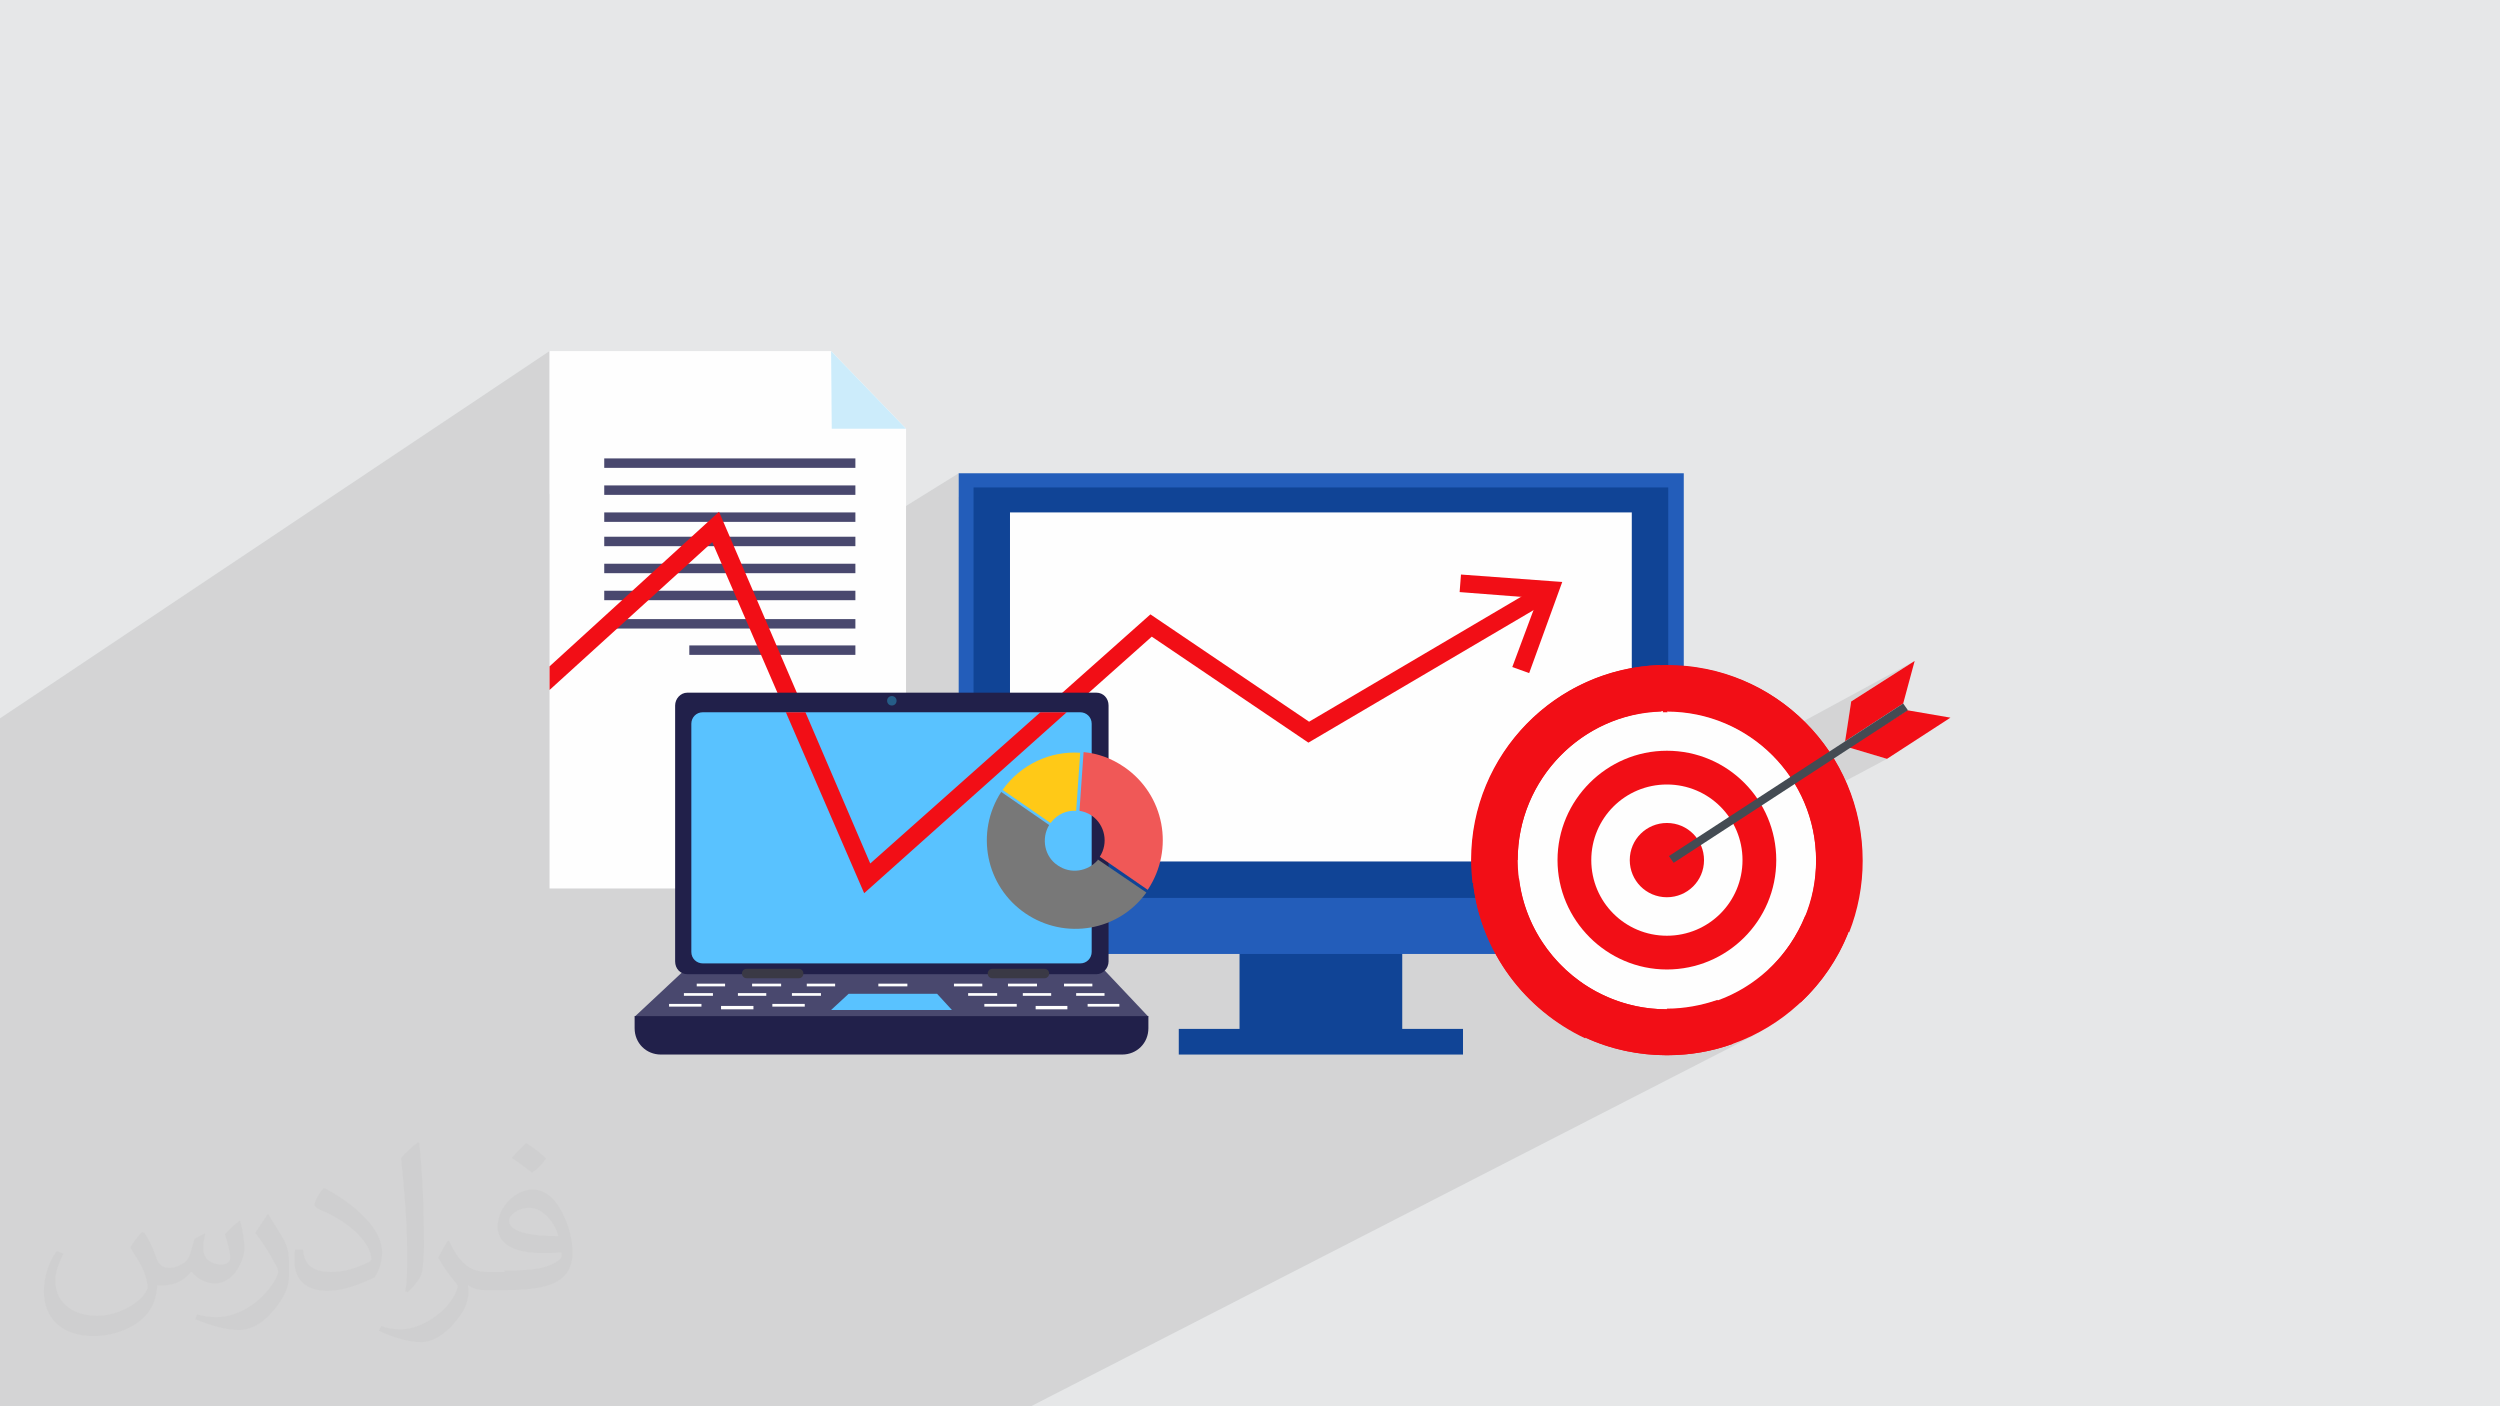 <?xml version="1.0" encoding="UTF-8"?>
<!DOCTYPE svg PUBLIC "-//W3C//DTD SVG 1.1//EN" "http://www.w3.org/Graphics/SVG/1.1/DTD/svg11.dtd">
<!-- Creator: CorelDRAW 2017 -->
<svg xmlns="http://www.w3.org/2000/svg" xml:space="preserve" width="3.703in" height="2.083in" version="1.1" style="shape-rendering:geometricPrecision; text-rendering:geometricPrecision; image-rendering:optimizeQuality; fill-rule:evenodd; clip-rule:evenodd"
viewBox="0 0 3703 2083"
 xmlns:xlink="http://www.w3.org/1999/xlink"
 enable-background="new 0 0 512 512">
 <defs>
  <style type="text/css">
   <![CDATA[
    .fil17 {fill:#FEFEFE}
    .fil4 {fill:#49486E}
    .fil0 {fill:#E6E7E8}
    .fil3 {fill:#FEFEFE;fill-rule:nonzero}
    .fil16 {fill:#F05857;fill-rule:nonzero}
    .fil8 {fill:#CCECFB;fill-rule:nonzero}
    .fil18 {fill:#444B53;fill-rule:nonzero}
    .fil12 {fill:#265D87;fill-rule:nonzero}
    .fil5 {fill:#104496;fill-rule:nonzero}
    .fil10 {fill:#21204A;fill-rule:nonzero}
    .fil6 {fill:#235DBA;fill-rule:nonzero}
    .fil13 {fill:#3A3945;fill-rule:nonzero}
    .fil9 {fill:#49486E;fill-rule:nonzero}
    .fil11 {fill:#59C2FF;fill-rule:nonzero}
    .fil15 {fill:#787878;fill-rule:nonzero}
    .fil7 {fill:#F20E16;fill-rule:nonzero}
    .fil14 {fill:#FFC917;fill-rule:nonzero}
    .fil2 {fill:#373435;fill-opacity:0.031}
    .fil1 {fill:#373435;fill-opacity:0.102}
   ]]>
  </style>
 </defs>
 <g id="Layer_x0020_1">
  <polygon class="fil0" points="-3,0 3706,0 3706,2083 -3,2083 "/>
  <g id="_2903159295648">
   <polygon class="fil0" points="1002,2083 923,2083 2738,1107 2795,1124 "/>
   <polygon class="fil0" points="923,2083 910,2083 2825,1052 2738,1107 "/>
   <polygon class="fil0" points="905,2083 817,2083 2742,1039 2733,1098 "/>
   <polygon class="fil0" points="817,2083 804,2083 2836,979 2742,1039 "/>
   <polygon class="fil0" points="1219,2083 498,2083 2469,985 2484,986 2498,987 2513,989 2527,991 2541,994 2555,998 2568,1003 2581,1008 2594,1014 2607,1020 2619,1027 2631,1035 2642,1043 2653,1051 2663,1060 2673,1070 2683,1080 2692,1090 2701,1101 2709,1113 2716,1124 2723,1137 2730,1149 2735,1162 2741,1175 2745,1188 2749,1202 2752,1216 2755,1230 2757,1245 2758,1260 2758,1274 "/>
   <polygon class="fil0" points="953,2083 889,2083 2819,1042 2472,1268 "/>
   <polygon class="fil0" points="1504,2083 1384,2083 2738,1380 2735,1388 2732,1395 2728,1402 2725,1410 2721,1417 2717,1423 2713,1430 2708,1437 2704,1443 2699,1450 2694,1456 2689,1462 2684,1468 2678,1474 2673,1479 2667,1485 "/>
   <polygon class="fil0" points="1384,2083 1219,2083 2758,1274 2758,1281 2758,1288 2757,1295 2757,1302 2756,1309 2755,1316 2754,1323 2753,1329 2752,1336 2750,1342 2748,1349 2747,1355 2745,1362 2743,1368 2740,1374 2738,1380 "/>
   <polygon class="fil0" points="498,2083 490,2083 2460,985 2461,985 2462,985 2463,985 2464,985 2465,985 2467,985 2468,985 2469,985 "/>
   <polygon class="fil0" points="1106,2083 697,2083 2469,1112 2477,1113 2485,1113 2494,1114 2501,1116 2509,1117 2517,1120 2525,1122 2532,1125 2539,1128 2546,1132 2553,1136 2559,1140 2566,1145 2572,1149 2578,1154 2583,1160 2589,1165 2594,1171 2599,1177 2603,1184 2607,1190 2611,1197 2615,1204 2618,1211 2621,1219 2624,1226 2626,1234 2628,1242 2629,1250 2630,1258 2631,1266 2631,1274 "/>
   <polygon class="fil0" points="1067,2083 1011,2083 2524,1274 2524,1280 2523,1286 2522,1291 2520,1296 2518,1301 2515,1305 2512,1310 2508,1314 2504,1317 2500,1320 2495,1323 "/>
   <polygon class="fil0" points="1056,2083 107,2083 2471,722 2471,1330 "/>
   <polygon class="fil0" points="1469,2083 496,2083 2335,1059 2346,1053 2357,1048 2368,1043 2380,1039 2392,1036 2404,1033 2416,1031 2428,1029 2441,1028 2454,1028 2467,1028 2479,1029 2492,1031 2504,1033 2516,1036 2528,1039 2540,1043 2551,1048 2562,1053 2573,1059 2583,1065 2593,1072 2603,1079 2612,1087 2622,1095 2630,1103 2638,1112 2646,1122 2654,1131 2661,1142 2667,1152 2673,1163 2679,1174 2684,1186 2688,1197 2692,1209 2695,1222 2698,1234 2700,1247 2702,1260 2703,1273 2703,1286 2703,1300 2702,1313 2700,1326 2698,1338 2695,1351 2692,1363 2688,1375 2684,1387 2679,1398 2673,1410 2667,1420 2661,1431 2654,1441 2646,1451 2638,1460 2630,1469 2622,1478 2612,1486 2603,1494 2593,1501 2583,1508 2573,1514 2562,1520 "/>
   <polygon class="fil0" points="1522,2083 1385,2083 2544,1482 2567,1546 "/>
   <polygon class="fil0" points="1384,2083 1282,2083 2674,1355 2738,1380 "/>
   <polygon class="fil0" points="1011,2083 870,2083 2469,1219 2475,1219 2480,1220 2485,1222 2490,1223 2495,1226 2500,1229 2504,1232 2508,1235 2512,1239 2515,1243 2518,1248 2520,1253 2522,1258 2523,1263 2524,1269 2524,1274 "/>
   <polygon class="fil0" points="870,2083 857,2083 2442,1226 2447,1223 2452,1222 2458,1220 2463,1219 2469,1219 "/>
   <polygon class="fil0" points="1273,2083 1106,2083 2631,1274 2631,1283 2630,1291 2629,1299 2628,1307 2626,1315 2624,1323 2621,1330 2618,1338 2615,1345 2611,1352 2607,1358 2603,1365 2599,1371 2594,1378 2589,1383 2583,1389 2578,1394 2572,1399 2566,1404 2559,1409 2553,1413 2546,1417 "/>
   <polygon class="fil0" points="599,2083 490,2083 2460,985 2462,1054 "/>
   <polygon class="fil0" points="861,2083 753,2083 2416,1176 2406,1182 2398,1188 2390,1195 2383,1203 2376,1212 2371,1221 2366,1231 2362,1241 2359,1252 2358,1263 2357,1274 "/>
   <polygon class="fil0" points="1175,2083 1150,2083 2469,1386 2480,1386 2491,1384 2502,1381 2512,1377 2522,1373 "/>
   <polygon class="fil0" points="107,2083 -3,2083 -3,1620 1442,722 2471,722 "/>
   <polygon class="fil0" points="697,2083 661,2083 2392,1132 2399,1128 2406,1125 2413,1122 2421,1120 2428,1117 2436,1116 2444,1114 2452,1113 2461,1113 2469,1112 "/>
   <polygon class="fil0" points="490,2083 433,2083 2326,1023 2338,1017 2350,1011 2363,1005 2376,1000 2389,996 2403,993 2417,990 2431,988 2445,986 2460,985 "/>
   <polygon class="fil0" points="976,2083 953,2083 2472,1268 2479,1278 "/>
   <polygon class="fil0" points="764,2083 555,2083 2364,1081 2355,1086 2346,1092 2337,1098 2329,1104 2321,1111 2313,1119 2306,1126 2299,1134 2292,1143 2286,1151 2280,1160 2275,1169 2270,1179 2266,1189 2262,1199 2258,1209 2255,1219 2253,1230 2251,1241 2249,1252 2249,1263 2248,1274 "/>
   <polygon class="fil0" points="764,2083 555,2083 2360,1083 2351,1088 2342,1094 2334,1100 2326,1107 2318,1114 2311,1121 2304,1128 2297,1136 2291,1145 2285,1153 2279,1162 2274,1171 2269,1181 2265,1190 2261,1200 2258,1210 2255,1220 2253,1231 2251,1241 2249,1252 2249,1263 2248,1274 "/>
   <polygon class="fil0" points="703,2083 433,2083 2331,1020 2319,1027 2307,1035 2296,1043 2285,1051 2274,1060 2264,1070 2255,1080 2246,1090 2237,1101 2229,1113 2221,1124 2215,1137 2208,1149 2202,1162 2197,1175 2193,1188 2189,1202 2185,1216 2183,1230 2181,1245 2180,1260 2180,1274 "/>
   <polygon class="fil0" points="181,2083 36,2083 2164,851 2314,862 "/>
   <polygon class="fil0" points="341,2083 181,2083 2314,862 2265,997 "/>
   <polygon class="fil0" points="168,2083 160,2083 2275,871 1939,1069 "/>
   <polygon class="fil0" points="214,2083 -3,2083 -3,1955 1706,943 1938,1100 "/>
   <polygon class="fil0" points="1385,2083 1339,2083 2469,1495 2474,1495 2479,1495 2484,1494 2488,1494 2493,1494 2498,1493 2503,1492 2507,1492 2512,1491 2517,1490 2521,1489 2526,1487 2531,1486 2535,1485 2539,1483 2544,1482 "/>
   <polygon class="fil0" points="1389,2083 1339,2083 2469,1495 2480,1495 2491,1494 2502,1492 2513,1490 2524,1488 2534,1485 2545,1482 2555,1478 2564,1473 2574,1468 "/>
   <polygon class="fil0" points="205,2083 99,2083 1617,1208 1621,1211 1624,1214 1627,1218 1629,1221 1631,1225 1633,1229 1635,1233 1636,1237 1636,1241 1636,1245 1636,1249 1636,1254 1635,1258 1633,1262 1631,1266 1629,1270 "/>
   <polygon class="fil0" points="1527,2083 1462,2083 2469,1564 2484,1563 2498,1562 2513,1560 2527,1558 2541,1555 2555,1551 2568,1546 2581,1541 2594,1535 2607,1529 "/>
   <polygon class="fil0" points="99,2083 72,2083 1599,1201 1601,1202 1604,1202 1606,1203 1608,1204 1611,1205 1613,1206 1615,1207 1617,1208 "/>
   <polygon class="fil0" points="168,2083 64,2083 1554,1222 1552,1226 1550,1230 1549,1234 1548,1238 1547,1242 1547,1247 1548,1251 1548,1255 1549,1259 1551,1263 1553,1266 1555,1270 1557,1273 1560,1277 1563,1280 1567,1282 "/>
   <polygon class="fil0" points="345,2083 205,2083 1629,1270 1700,1319 "/>
   <polygon class="fil0" points="349,2083 208,2083 1626,1274 1698,1323 "/>
   <polygon class="fil0" points="417,2083 -3,2083 -3,2022 1617,1072 1617,1410 "/>
   <polygon class="fil0" points="918,2083 96,2083 1496,1276 2417,1276 "/>
   <polygon class="fil0" points="1150,2083 861,2083 2357,1274 2358,1286 2359,1297 2362,1308 2366,1318 2371,1328 2376,1337 2383,1346 2390,1353 2398,1361 2406,1367 2416,1373 2425,1377 2436,1381 2446,1384 2457,1386 2469,1386 "/>
   <polygon class="fil0" points="72,2083 -3,2083 -3,2054 1605,1115 1599,1201 "/>
   <polygon class="fil0" points="371,2083 349,2083 1698,1323 1694,1328 1689,1333 1685,1338 1680,1342 1676,1346 1671,1350 1665,1354 1660,1357 1655,1360 "/>
   <polygon class="fil0" points="809,2083 764,2083 2248,1274 2248,1278 2248,1281 2249,1284 2249,1288 2249,1291 2249,1294 2250,1297 2250,1300 "/>
   <polygon class="fil0" points="67,2083 54,2083 1569,1207 1573,1205 1578,1203 1583,1202 1589,1201 1594,1201 "/>
   <polygon class="fil0" points="-3,2040 -3,2028 1529,1130 1522,1134 1515,1139 1508,1144 1502,1150 1496,1156 1490,1162 1485,1169 "/>
   <polygon class="fil0" points="60,2083 -3,2083 -3,2040 1485,1169 1557,1218 "/>
   <polygon class="fil0" points="1219,2083 809,2083 2250,1300 2251,1308 2252,1315 2254,1322 2255,1329 2257,1336 2259,1343 2261,1349 2264,1356 2267,1363 2270,1369 2273,1375 2276,1381 2280,1388 2283,1393 2287,1399 2291,1405 2295,1410 2300,1416 2304,1421 2309,1426 2314,1431 2319,1436 2324,1441 2329,1445 2335,1450 2340,1454 2346,1458 2352,1461 2358,1465 2364,1468 2370,1472 2377,1475 "/>
   <polygon class="fil0" points="-3,1980 -3,1925 1704,910 1496,1095 "/>
   <polygon class="fil0" points="-3,2022 -3,1999 1600,1055 1604,1055 1607,1056 1610,1058 1612,1060 1614,1062 1616,1065 1617,1068 1617,1072 "/>
   <polygon class="fil0" points="-3,1483 -3,1264 895,679 1267,679 "/>
   <polygon class="fil0" points="1339,2083 1219,2083 2377,1475 2382,1477 2387,1479 2393,1481 2398,1483 2404,1485 2410,1487 2415,1488 2421,1490 2427,1491 2433,1492 2439,1493 2445,1494 2451,1494 2457,1495 2463,1495 2469,1495 "/>
   <polygon class="fil0" points="1462,2083 703,2083 2180,1274 2180,1289 2181,1304 2183,1318 2185,1333 2189,1347 2193,1360 2197,1374 2202,1387 2208,1400 2215,1412 2221,1424 2229,1436 2237,1447 2246,1458 2255,1469 2264,1479 2274,1489 2285,1498 2296,1506 2307,1514 2319,1522 2331,1529 2343,1535 2356,1541 2369,1546 2383,1551 2397,1555 2411,1558 2425,1560 2439,1562 2454,1563 2469,1564 "/>
   <polygon class="fil0" points="809,2083 761,2083 2182,1309 2250,1300 "/>
   <polygon class="fil0" points="1219,2083 243,2083 1420,1413 2494,1413 "/>
   <polygon class="fil0" points="412,2083 395,2083 1547,1436 1549,1436 1550,1436 1551,1437 1552,1438 1553,1439 1554,1440 1554,1441 1554,1442 "/>
   <polygon class="fil0" points="395,2083 324,2083 1470,1436 1547,1436 "/>
   <polygon class="fil0" points="-3,1710 -3,1697 1267,917 1267,931 "/>
   <polygon class="fil0" points="480,2083 476,2083 1624,1443 1628,1442 1631,1441 "/>
   <polygon class="fil0" points="-3,1637 -3,1624 1267,835 1267,849 "/>
   <polygon class="fil0" points="213,2083 168,2083 1567,1282 1570,1284 1574,1286 1578,1288 1582,1289 1586,1290 1590,1290 1594,1290 1598,1289 1602,1289 1606,1288 1610,1286 1613,1284 "/>
   <line class="fil0" x1="1554" y1="1442" x2="1554" y2= "1442" />
   <polygon class="fil0" points="-3,1568 -3,1555 1267,759 1267,773 "/>
   <polygon class="fil0" points="540,2083 533,2083 1636,1471 1636,1475 "/>
   <polygon class="fil0" points="501,2083 494,2083 1618,1457 1618,1461 "/>
   <polygon class="fil0" points="-3,1532 -3,1519 1267,719 1267,733 "/>
   <polygon class="fil0" points="433,2083 417,2083 1617,1410 1617,1414 1616,1417 1614,1420 1612,1422 1610,1424 "/>
   <polygon class="fil0" points="1339,2083 764,2083 2248,1274 2249,1286 2249,1297 2251,1308 2253,1319 2255,1330 2258,1340 2262,1350 2266,1360 2270,1370 2275,1380 2280,1389 2286,1398 2292,1406 2299,1415 2306,1423 2313,1430 2321,1438 2329,1445 2337,1451 2346,1457 2355,1463 2364,1468 2373,1473 2383,1478 2393,1482 2403,1485 2414,1488 2424,1490 2435,1492 2446,1494 2457,1495 2469,1495 "/>
   <polygon class="fil0" points="845,2083 565,2083 1836,1379 1836,1547 "/>
   <line class="fil0" x1="1464" y1="1442" x2="1464" y2= "1442" />
   <polygon class="fil0" points="-3,1486 -3,1423 1232,635 1342,635 "/>
   <polygon class="fil0" points="-3,1496 -3,1483 1267,679 1267,693 "/>
   <polygon class="fil0" points="-3,1423 -3,1318 1231,520 1232,635 "/>
   <polygon class="fil0" points="-3,1519 -3,1302 895,719 1267,719 "/>
   <polygon class="fil0" points="-3,1555 -3,1339 895,759 1267,759 "/>
   <polygon class="fil0" points="-3,1697 -3,1485 895,917 1267,917 "/>
   <polygon class="fil0" points="-3,1587 -3,1372 895,795 1267,795 "/>
   <polygon class="fil0" points="-3,2011 -3,1980 1496,1095 1496,1130 "/>
   <polygon class="fil0" points="-3,2053 -3,2021 1342,1232 1342,1267 "/>
   <polygon class="fil0" points="-3,1600 -3,1587 1267,795 1267,809 "/>
   <polygon class="fil0" points="96,2083 -3,2083 -3,1682 1496,759 1496,1276 "/>
   <polygon class="fil0" points="-3,1842 -3,1832 1314,1038 1314,1039 1315,1041 1315,1042 1316,1043 1317,1044 1318,1044 1320,1045 1321,1045 "/>
   <polygon class="fil0" points="-3,1843 -3,1842 1321,1045 1322,1045 1324,1044 1325,1044 "/>
   <polygon class="fil0" points="-3,2036 -3,1438 1065,758 1289,1279 "/>
   <polygon class="fil0" points="64,2083 -3,2083 -3,2042 1482,1174 1554,1222 "/>
   <polygon class="fil0" points="-3,1999 -3,1697 1041,1055 1600,1055 "/>
   <polygon class="fil0" points="-3,2036 -3,1968 1541,1055 1289,1279 "/>
   <polygon class="fil0" points="243,2083 -3,2083 -3,1589 1420,701 1420,1413 "/>
   <polygon class="fil0" points="-3,1832 -3,1829 1317,1032 1316,1033 1315,1034 1315,1035 1314,1037 1314,1038 "/>
   <polygon class="fil0" points="324,2083 323,2083 1467,1437 1468,1436 1469,1436 1470,1436 "/>
   <polygon class="fil0" points="-3,1746 -3,1733 1267,956 1267,971 "/>
   <polygon class="fil0" points="-3,2070 -3,1765 1164,1055 1280,1323 "/>
   <polygon class="fil0" points="-3,1672 -3,1659 1267,875 1267,889 "/>
   <line class="fil0" x1="1190" y1="1442" x2="1190" y2= "1442" />
   <polygon class="fil0" points="79,2083 62,2083 1183,1436 1184,1436 1185,1436 1187,1437 1188,1438 1188,1439 1189,1440 1189,1441 1190,1442 "/>
   <polygon class="fil0" points="-3,1624 -3,1409 895,835 1267,835 "/>
   <polygon class="fil0" points="-3,1659 -3,1446 895,875 1267,875 "/>
   <polygon class="fil0" points="-3,1733 -3,1595 1021,956 1267,956 "/>
   <polygon class="fil0" points="-3,1697 -3,1694 1032,1058 1035,1056 1038,1055 1041,1055 "/>
   <polygon class="fil0" points="20,2083 -3,2083 -3,1810 814,1316 1342,1316 "/>
   <polygon class="fil0" points="62,2083 -3,2083 -3,2080 1106,1436 1183,1436 "/>
   <line class="fil0" x1="1099" y1="1442" x2="1099" y2= "1442" />
   <polygon class="fil0" points="-3,2080 -3,2079 1102,1437 1103,1436 1104,1436 1106,1436 "/>
   <polygon class="fil0" points="-3,2068 -3,2053 1342,1267 1287,1316 "/>
   <polygon class="fil0" points="476,2083 -3,2083 -3,2040 1018,1443 1624,1443 "/>
   <polygon class="fil0" points="-3,2083 -3,2060 1032,1457 1074,1457 "/>
   <polygon class="fil0" points="720,2083 711,2083 1662,1562 1670,1562 1678,1559 1684,1556 "/>
   <polygon class="fil0" points="72,2083 33,2083 1114,1457 1157,1457 "/>
   <polygon class="fil0" points="418,2083 412,2083 1554,1442 1554,1444 1554,1445 1553,1446 1552,1447 1551,1448 "/>
   <polygon class="fil0" points="3,2083 -3,2083 -3,2083 1074,1457 1074,1461 "/>
   <polygon class="fil0" points="1,2083 -3,2083 -3,2063 1013,1471 1056,1471 "/>
   <polygon class="fil0" points="494,2083 455,2083 1576,1457 1618,1457 "/>
   <polygon class="fil0" points="533,2083 494,2083 1594,1471 1636,1471 "/>
   <polygon class="fil0" points="425,2083 418,2083 1536,1457 1536,1461 "/>
   <polygon class="fil0" points="418,2083 379,2083 1493,1457 1536,1457 "/>
   <polygon class="fil0" points="394,2083 387,2083 1477,1471 1477,1475 "/>
   <polygon class="fil0" points="-3,2040 -3,2013 1000,1424 1000,1428 1001,1431 1003,1434 1005,1437 1008,1439 1011,1441 1014,1442 1018,1443 "/>
   <polygon class="fil0" points="468,2083 461,2083 1557,1471 1557,1475 "/>
   <polygon class="fil0" points="-3,1664 -3,1654 1008,1029 1005,1031 1003,1034 1001,1037 1000,1041 1000,1044 "/>
   <polygon class="fil0" points="352,2083 345,2083 1455,1457 1455,1461 "/>
   <polygon class="fil0" points="-3,2056 -3,2032 1017,1434 940,1506 "/>
   <polygon class="fil0" points="8,2083 1,2083 1056,1471 1056,1475 "/>
   <polygon class="fil0" points="-3,2013 -3,1664 1000,1044 1000,1424 "/>
   <polygon class="fil0" points="85,2083 79,2083 1190,1442 1189,1444 1189,1445 1188,1446 1188,1447 1187,1448 "/>
   <polygon class="fil0" points="79,2083 72,2083 1157,1457 1157,1461 "/>
   <polygon class="fil0" points="461,2083 422,2083 1515,1471 1557,1471 "/>
   <polygon class="fil0" points="516,2083 472,2083 1534,1490 1581,1490 "/>
   <polygon class="fil0" points="523,2083 516,2083 1581,1490 1581,1495 "/>
   <polygon class="fil0" points="387,2083 348,2083 1434,1471 1477,1471 "/>
   <polygon class="fil0" points="581,2083 537,2083 1611,1487 1658,1487 "/>
   <polygon class="fil0" points="1303,2083 1219,2083 2377,1475 2348,1537 "/>
   <polygon class="fil0" points="95,2083 88,2083 1116,1490 1116,1495 "/>
   <polygon class="fil0" points="152,2083 145,2083 1237,1457 1237,1461 "/>
   <polygon class="fil0" points="145,2083 106,2083 1195,1457 1237,1457 "/>
   <polygon class="fil0" points="588,2083 581,2083 1658,1487 1658,1491 "/>
   <polygon class="fil0" points="155,2083 148,2083 1216,1471 1216,1475 "/>
   <polygon class="fil0" points="12,2083 -3,2083 -3,2066 991,1487 1039,1487 "/>
   <polygon class="fil0" points="148,2083 109,2083 1173,1471 1216,1471 "/>
   <polygon class="fil0" points="1068,2083 845,2083 1836,1547 2077,1547 "/>
   <polygon class="fil0" points="788,2083 723,2083 1746,1524 1746,1562 "/>
   <polygon class="fil0" points="1178,2083 788,2083 1746,1562 2167,1562 "/>
   <polygon class="fil0" points="81,2083 74,2083 1135,1471 1135,1475 "/>
   <polygon class="fil0" points="159,2083 152,2083 1192,1487 1192,1491 "/>
   <polygon class="fil0" points="152,2083 109,2083 1144,1487 1192,1487 "/>
   <polygon class="fil0" points="74,2083 35,2083 1093,1471 1135,1471 "/>
   <polygon class="fil0" points="19,2083 12,2083 1039,1487 1039,1491 "/>
   <polygon class="fil0" points="440,2083 397,2083 1458,1487 1506,1487 "/>
   <polygon class="fil0" points="243,2083 204,2083 1301,1457 1344,1457 "/>
   <polygon class="fil0" points="345,2083 306,2083 1413,1457 1455,1457 "/>
   <polygon class="fil0" points="367,2083 308,2083 1388,1472 1410,1496 "/>
   <polygon class="fil0" points="88,2083 44,2083 1068,1490 1116,1490 "/>
   <polygon class="fil0" points="250,2083 243,2083 1344,1457 1344,1461 "/>
   <polygon class="fil0" points="308,2083 188,2083 1257,1472 1388,1472 "/>
   <polygon class="fil0" points="-3,1810 -3,1066 814,520 814,1316 "/>
   <polygon class="fil0" points="448,2083 440,2083 1506,1487 1506,1491 "/>
   <polygon class="fil0" points="652,2083 -3,2083 -3,2056 940,1506 1701,1506 "/>
   <polygon class="fil0" points="711,2083 77,2083 979,1562 1662,1562 "/>
   <polygon class="fil0" points="-3,2073 -3,2056 940,1506 940,1523 "/>
   <polygon class="fil0" points="77,2083 -3,2083 -3,2073 940,1523 941,1531 943,1539 947,1545 952,1551 958,1556 964,1559 971,1562 979,1562 "/>
   <polygon class="fil0" points="-3,1536 -3,1473 1055,803 814,1022 "/>
  </g>
  <polygon class="fil1" points="1002,2083 976,2083 953,2083 923,2083 918,2083 910,2083 905,2083 889,2083 870,2083 861,2083 857,2083 845,2083 817,2083 809,2083 804,2083 788,2083 764,2083 761,2083 753,2083 723,2083 720,2083 711,2083 703,2083 697,2083 661,2083 652,2083 599,2083 588,2083 581,2083 565,2083 555,2083 555,2083 540,2083 537,2083 533,2083 523,2083 516,2083 501,2083 498,2083 496,2083 494,2083 494,2083 490,2083 480,2083 476,2083 472,2083 468,2083 461,2083 455,2083 448,2083 440,2083 433,2083 433,2083 433,2083 425,2083 422,2083 418,2083 418,2083 417,2083 412,2083 397,2083 395,2083 394,2083 387,2083 379,2083 371,2083 367,2083 352,2083 349,2083 348,2083 345,2083 345,2083 341,2083 324,2083 323,2083 308,2083 306,2083 250,2083 243,2083 243,2083 214,2083 213,2083 208,2083 205,2083 204,2083 188,2083 181,2083 168,2083 168,2083 160,2083 159,2083 155,2083 152,2083 152,2083 148,2083 145,2083 109,2083 109,2083 107,2083 106,2083 99,2083 96,2083 95,2083 88,2083 85,2083 81,2083 79,2083 79,2083 77,2083 74,2083 72,2083 72,2083 67,2083 64,2083 62,2083 60,2083 54,2083 44,2083 36,2083 35,2083 33,2083 20,2083 19,2083 12,2083 8,2083 3,2083 1,2083 -3,2083 -3,2083 -3,2080 -3,2079 -3,2073 -3,2070 -3,2068 -3,2066 -3,2063 -3,2060 -3,2056 -3,2054 -3,2053 -3,2042 -3,2040 -3,2040 -3,2036 -3,2032 -3,2028 -3,2022 -3,2021 -3,2013 -3,2011 -3,1999 -3,1980 -3,1968 -3,1955 -3,1925 -3,1843 -3,1842 -3,1832 -3,1829 -3,1810 -3,1765 -3,1746 -3,1733 -3,1710 -3,1697 -3,1697 -3,1694 -3,1682 -3,1672 -3,1664 -3,1659 -3,1654 -3,1637 -3,1624 -3,1620 -3,1600 -3,1595 -3,1589 -3,1587 -3,1568 -3,1555 -3,1536 -3,1532 -3,1519 -3,1496 -3,1486 -3,1485 -3,1483 -3,1473 -3,1446 -3,1438 -3,1423 -3,1409 -3,1372 -3,1339 -3,1318 -3,1302 -3,1264 -3,1066 814,520 814,732 895,679 985,679 1231,520 1232,635 1342,635 1267,682 1267,693 1226,719 1267,719 1267,733 1227,759 1267,759 1267,773 1233,795 1267,795 1267,796 1420,701 1420,736 1442,722 2471,722 2471,985 2484,986 2498,987 2513,989 2527,991 2541,994 2555,998 2568,1003 2581,1008 2594,1014 2607,1020 2619,1027 2631,1035 2642,1043 2653,1051 2663,1060 2672,1068 2836,979 2742,1039 2735,1087 2819,1042 2733,1098 2733,1098 2731,1100 2709,1114 2710,1114 2825,1052 2738,1107 2795,1124 2733,1157 2735,1162 2741,1175 2745,1188 2749,1202 2752,1216 2755,1230 2757,1245 2758,1260 2758,1274 2758,1281 2758,1288 2757,1295 2757,1302 2756,1309 2755,1316 2754,1323 2753,1329 2752,1336 2750,1342 2748,1349 2747,1355 2745,1362 2743,1368 2740,1374 2738,1380 2735,1388 2732,1395 2728,1402 2725,1410 2721,1417 2717,1423 2713,1430 2708,1437 2704,1443 2699,1450 2694,1456 2689,1462 2684,1468 2678,1474 2673,1479 2667,1485 2564,1538 2567,1546 2568,1546 2581,1541 2594,1535 2607,1529 1527,2083 1522,2083 1504,2083 1469,2083 1462,2083 1389,2083 1385,2083 1384,2083 1339,2083 1303,2083 1282,2083 1273,2083 1219,2083 1219,2083 1219,2083 1178,2083 1175,2083 1150,2083 1106,2083 1068,2083 1067,2083 1056,2083 1011,2083 "/>
  <path class="fil2" d="M214 1826c7,11 12,21 16,33 3,7 5,19 21,19 4,0 11,-1 17,-5 7,-3 12,-9 14,-17l6 -21 15 -8 1 1c-2,8 -3,15 -3,21 0,18 15,24 27,24 7,0 13,-3 13,-10 0,-8 -4,-23 -8,-35 7,-7 14,-14 22,-20l1 1c4,15 6,30 6,40 0,10 -4,20 -8,27 -7,14 -20,25 -36,25 -12,0 -25,-6 -34,-17l-1 0c-9,11 -22,20 -43,20l-7 0c-1,14 -4,24 -9,33 -13,25 -50,42 -85,42 -49,0 -74,-28 -74,-66 0,-23 8,-45 19,-60l10 4c-7,14 -12,27 -12,40 0,35 29,52 62,52 31,0 68,-20 75,-42 -3,-25 -12,-36 -26,-59 4,-8 10,-15 17,-23l1 0 0 0 3 1zm565 -133c10,6 21,14 30,23 -6,8 -12,15 -21,21 -10,-8 -20,-15 -30,-22 7,-8 14,-15 21,-22l0 0 0 0 0 0 0 0 0 0 0 0zm5 96c-17,0 -30,11 -30,19 0,17 33,23 73,23 -5,-20 -23,-42 -43,-42l0 0 0 0 0 0 0 0zm-37 93c22,0 41,-1 55,-4 16,-4 30,-12 30,-18 0,-1 0,-3 -1,-5 -9,1 -19,1 -29,1 -29,0 -52,-7 -61,-23 -2,-4 -4,-10 -4,-15 0,-16 7,-31 19,-42 10,-9 21,-14 33,-14 21,0 37,17 48,43 6,14 11,31 11,51 0,14 -4,25 -12,34 -16,16 -45,21 -90,21l-21 0 0 0 -5 0c-11,0 -19,-2 -26,-7l-1 0c0,3 1,5 1,8 0,10 -3,23 -10,33 -20,30 -42,43 -60,43 -19,0 -42,-7 -63,-17l4 -7c7,3 16,5 29,5 34,0 78,-33 84,-64 -1,-3 -4,-6 -7,-10 -10,-12 -16,-22 -22,-32 5,-10 10,-18 14,-25l2 0c14,29 28,46 57,46l5 0 0 0 21 0 0 0 0 0 0 0 0 0 0 0 -1 -2zm-147 31c3,-14 3,-29 3,-43l0 -21c0,-39 -5,-96 -9,-134 7,-8 17,-17 25,-23l2 1c5,47 7,101 7,151 0,13 -1,26 -2,35 -1,12 -8,21 -22,35l-3 -1 0 0 0 0 0 0 0 0 0 0 -1 0zm-151 -62c1,18 10,33 41,33 20,0 36,-5 55,-14 3,-1 5,-3 5,-5 0,-12 -9,-27 -24,-41 -14,-13 -34,-25 -52,-32 -6,-3 -8,-5 -8,-8 0,-5 7,-17 13,-24l2 0c21,11 44,27 60,44 15,16 25,33 25,51 0,13 -4,26 -11,37 -23,11 -47,20 -70,20 -29,0 -49,-14 -49,-45 0,-3 0,-9 1,-16l10 0 0 0 0 0 0 0 0 0 2 0zm-52 -53l18 29c7,11 13,22 13,41l0 23c0,19 -12,40 -32,60 -15,14 -29,19 -42,19 -19,0 -40,-6 -65,-16l3 -7c8,2 17,4 28,4 36,0 72,-26 89,-58 2,-4 3,-7 3,-9 0,-4 -2,-8 -4,-11 -9,-17 -19,-33 -30,-47 6,-9 12,-18 18,-27l1 0 0 0 0 0 0 0 0 0 0 0 0 -1z"/>
  <g id="_2903159278368">
   <polygon class="fil3" points="1342,1316 814,1316 814,520 1231,520 1342,635 "/>
   <g>
    <rect class="fil4" x="895" y="679" width="372" height="14"/>
    <rect class="fil4" x="895" y="719" width="372" height="14"/>
    <rect class="fil4" x="895" y="759" width="372" height="14"/>
    <rect class="fil4" x="895" y="795" width="372" height="14"/>
    <rect class="fil4" x="895" y="835" width="372" height="14"/>
    <rect class="fil4" x="895" y="875" width="372" height="14"/>
    <rect class="fil4" x="895" y="917" width="372" height="14"/>
    <rect class="fil4" x="1021" y="956" width="246" height="14"/>
   </g>
   <polygon class="fil5" points="1836,1547 2077,1547 2077,1379 1836,1379 "/>
   <polygon class="fil5" points="1746,1562 2167,1562 2167,1524 1746,1524 "/>
   <polygon class="fil6" points="1420,1413 2494,1413 2494,701 1420,701 "/>
   <polygon class="fil5" points="1442,1330 2471,1330 2471,722 1442,722 "/>
   <polygon class="fil3" points="1496,1276 2417,1276 2417,759 1496,759 "/>
   <polygon class="fil7" points="1496,1095 1704,910 1939,1069 2275,871 2288,894 1938,1100 1706,943 1496,1130 "/>
   <polygon class="fil8" points="1231,520 1342,635 1232,635 "/>
   <polygon class="fil7" points="1277,1316 1055,803 814,1022 814,987 1065,758 1289,1279 1342,1232 1342,1267 1287,1316 "/>
   <polygon class="fil9" points="940,1506 1017,1434 1633,1434 1701,1506 "/>
   <path class="fil10" d="M1624 1443l-606 0c-10,0 -18,-8 -18,-19l0 -379c0,-10 8,-19 18,-19l606 0c10,0 18,8 18,19l0 379c0,10 -8,19 -18,19z"/>
   <path class="fil11" d="M1600 1427l-559 0c-9,0 -17,-7 -17,-17l0 -338c0,-9 7,-17 17,-17l559 0c9,0 17,7 17,17l0 338c0,9 -7,17 -17,17z"/>
   <path class="fil12" d="M1328 1038c0,4 -3,7 -7,7 -4,0 -7,-3 -7,-7 0,-4 3,-7 7,-7 4,0 7,3 7,7z"/>
   <path class="fil10" d="M1662 1562l-683 0c-22,0 -39,-17 -39,-39l0 -18 761 0 0 18c0,22 -17,39 -39,39z"/>
   <path class="fil13" d="M1190 1442c0,4 -3,7 -7,7l-77 0c-4,0 -7,-3 -7,-7l0 0c0,-4 3,-7 7,-7l77 0c4,0 7,3 7,7l0 0z"/>
   <path class="fil13" d="M1554 1442c0,4 -3,7 -7,7l-77 0c-4,0 -7,-3 -7,-7l0 0c0,-4 3,-7 7,-7l77 0c4,0 7,3 7,7l0 0z"/>
   <polygon class="fil11" points="1231,1496 1257,1472 1388,1472 1410,1496 "/>
   <polygon class="fil3" points="1301,1461 1344,1461 1344,1457 1301,1457 "/>
   <polygon class="fil3" points="991,1491 1039,1491 1039,1487 991,1487 "/>
   <polygon class="fil3" points="1032,1461 1074,1461 1074,1457 1032,1457 "/>
   <polygon class="fil3" points="1013,1475 1056,1475 1056,1471 1013,1471 "/>
   <polygon class="fil3" points="1114,1461 1157,1461 1157,1457 1114,1457 "/>
   <polygon class="fil3" points="1093,1475 1135,1475 1135,1471 1093,1471 "/>
   <polygon class="fil3" points="1144,1491 1192,1491 1192,1487 1144,1487 "/>
   <polygon class="fil3" points="1195,1461 1237,1461 1237,1457 1195,1457 "/>
   <polygon class="fil3" points="1173,1475 1216,1475 1216,1471 1173,1471 "/>
   <polygon class="fil3" points="1068,1495 1116,1495 1116,1490 1068,1490 "/>
   <polygon class="fil3" points="1611,1491 1658,1491 1658,1487 1611,1487 "/>
   <polygon class="fil3" points="1576,1461 1618,1461 1618,1457 1576,1457 "/>
   <polygon class="fil3" points="1594,1475 1636,1475 1636,1471 1594,1471 "/>
   <polygon class="fil3" points="1493,1461 1536,1461 1536,1457 1493,1457 "/>
   <polygon class="fil3" points="1515,1475 1557,1475 1557,1471 1515,1471 "/>
   <polygon class="fil3" points="1458,1491 1506,1491 1506,1487 1458,1487 "/>
   <polygon class="fil3" points="1413,1461 1455,1461 1455,1457 1413,1457 "/>
   <polygon class="fil3" points="1434,1475 1477,1475 1477,1471 1434,1471 "/>
   <polygon class="fil3" points="1534,1495 1581,1495 1581,1490 1534,1490 "/>
   <polygon class="fil7" points="1280,1323 1164,1055 1193,1055 1289,1279 1541,1055 1580,1055 "/>
   <polygon class="fil7" points="2265,997 2240,988 2278,886 2162,877 2164,851 2314,862 "/>
   <path class="fil14" d="M1557 1218c9,-12 23,-18 37,-17l6 -86c-44,-3 -88,17 -115,55l71 49z"/>
   <path class="fil15" d="M1626 1274c-15,17 -40,21 -59,8 -20,-13 -25,-40 -13,-60l-71 -49c-39,60 -23,140 36,180 59,40 138,26 179,-31l-72 -49z"/>
   <path class="fil16" d="M1599 1201c6,1 12,3 18,7 20,14 25,41 12,61l71 49c40,-60 25,-141 -35,-182 -19,-13 -39,-20 -60,-22l-6 86z"/>
   <g>
    <ellipse class="fil17" cx="2454" cy="1286" rx="249" ry="259"/>
    <path class="fil7" d="M2469 1495c-122,0 -221,-99 -221,-221 0,-122 99,-221 221,-221 122,0 221,99 221,221 0,122 -99,221 -221,221zm0 -510c-160,0 -289,129 -289,289 0,160 129,289 289,289 160,0 289,-129 289,-289 0,-160 -129,-289 -289,-289z"/>
    <path class="fil7" d="M2631 1274c0,90 -73,162 -162,162 -89,0 -162,-73 -162,-162 0,-89 73,-162 162,-162 90,0 162,73 162,162z"/>
    <path class="fil3" d="M2581 1274c0,62 -50,112 -112,112 -62,0 -112,-50 -112,-112 0,-62 50,-112 112,-112 62,0 112,50 112,112z"/>
    <path class="fil7" d="M2524 1274c0,31 -25,55 -55,55 -31,0 -55,-25 -55,-55 0,-31 25,-55 55,-55 31,0 55,25 55,55z"/>
    <path class="fil7" d="M2469 1054c122,0 221,99 221,221 0,29 -5,56 -15,81l64 25c13,-33 20,-69 20,-106 0,-160 -129,-289 -289,-289 -3,0 -6,0 -9,0l2 69c2,0 5,0 7,0z"/>
    <path class="fil7" d="M2377 1475c-68,-31 -118,-97 -127,-174l-68 8c12,102 77,187 166,229l29 -62z"/>
    <path class="fil7" d="M2469 1495c-33,0 -64,-7 -92,-20l-29 62c37,17 78,26 121,26 35,0 68,-6 98,-17l-23 -65c-23,8 -49,13 -75,13z"/>
    <path class="fil7" d="M2248 1274c0,-119 95,-217 213,-220l-2 -69c-155,5 -280,132 -280,289 0,12 1,23 2,34l68 -8c-1,-9 -2,-17 -2,-26z"/>
    <path class="fil7" d="M2620 1435l47 50c31,-29 55,-64 71,-104l-64 -25c-12,30 -31,58 -54,80z"/>
    <polygon class="fil7" points="2733,1098 2742,1039 2836,979 2819,1042 "/>
    <polygon class="fil7" points="2738,1107 2795,1124 2889,1063 2825,1052 "/>
    <polygon class="fil18" points="2479,1278 2472,1268 2819,1042 2826,1052 "/>
   </g>
  </g>
 </g>
</svg>
